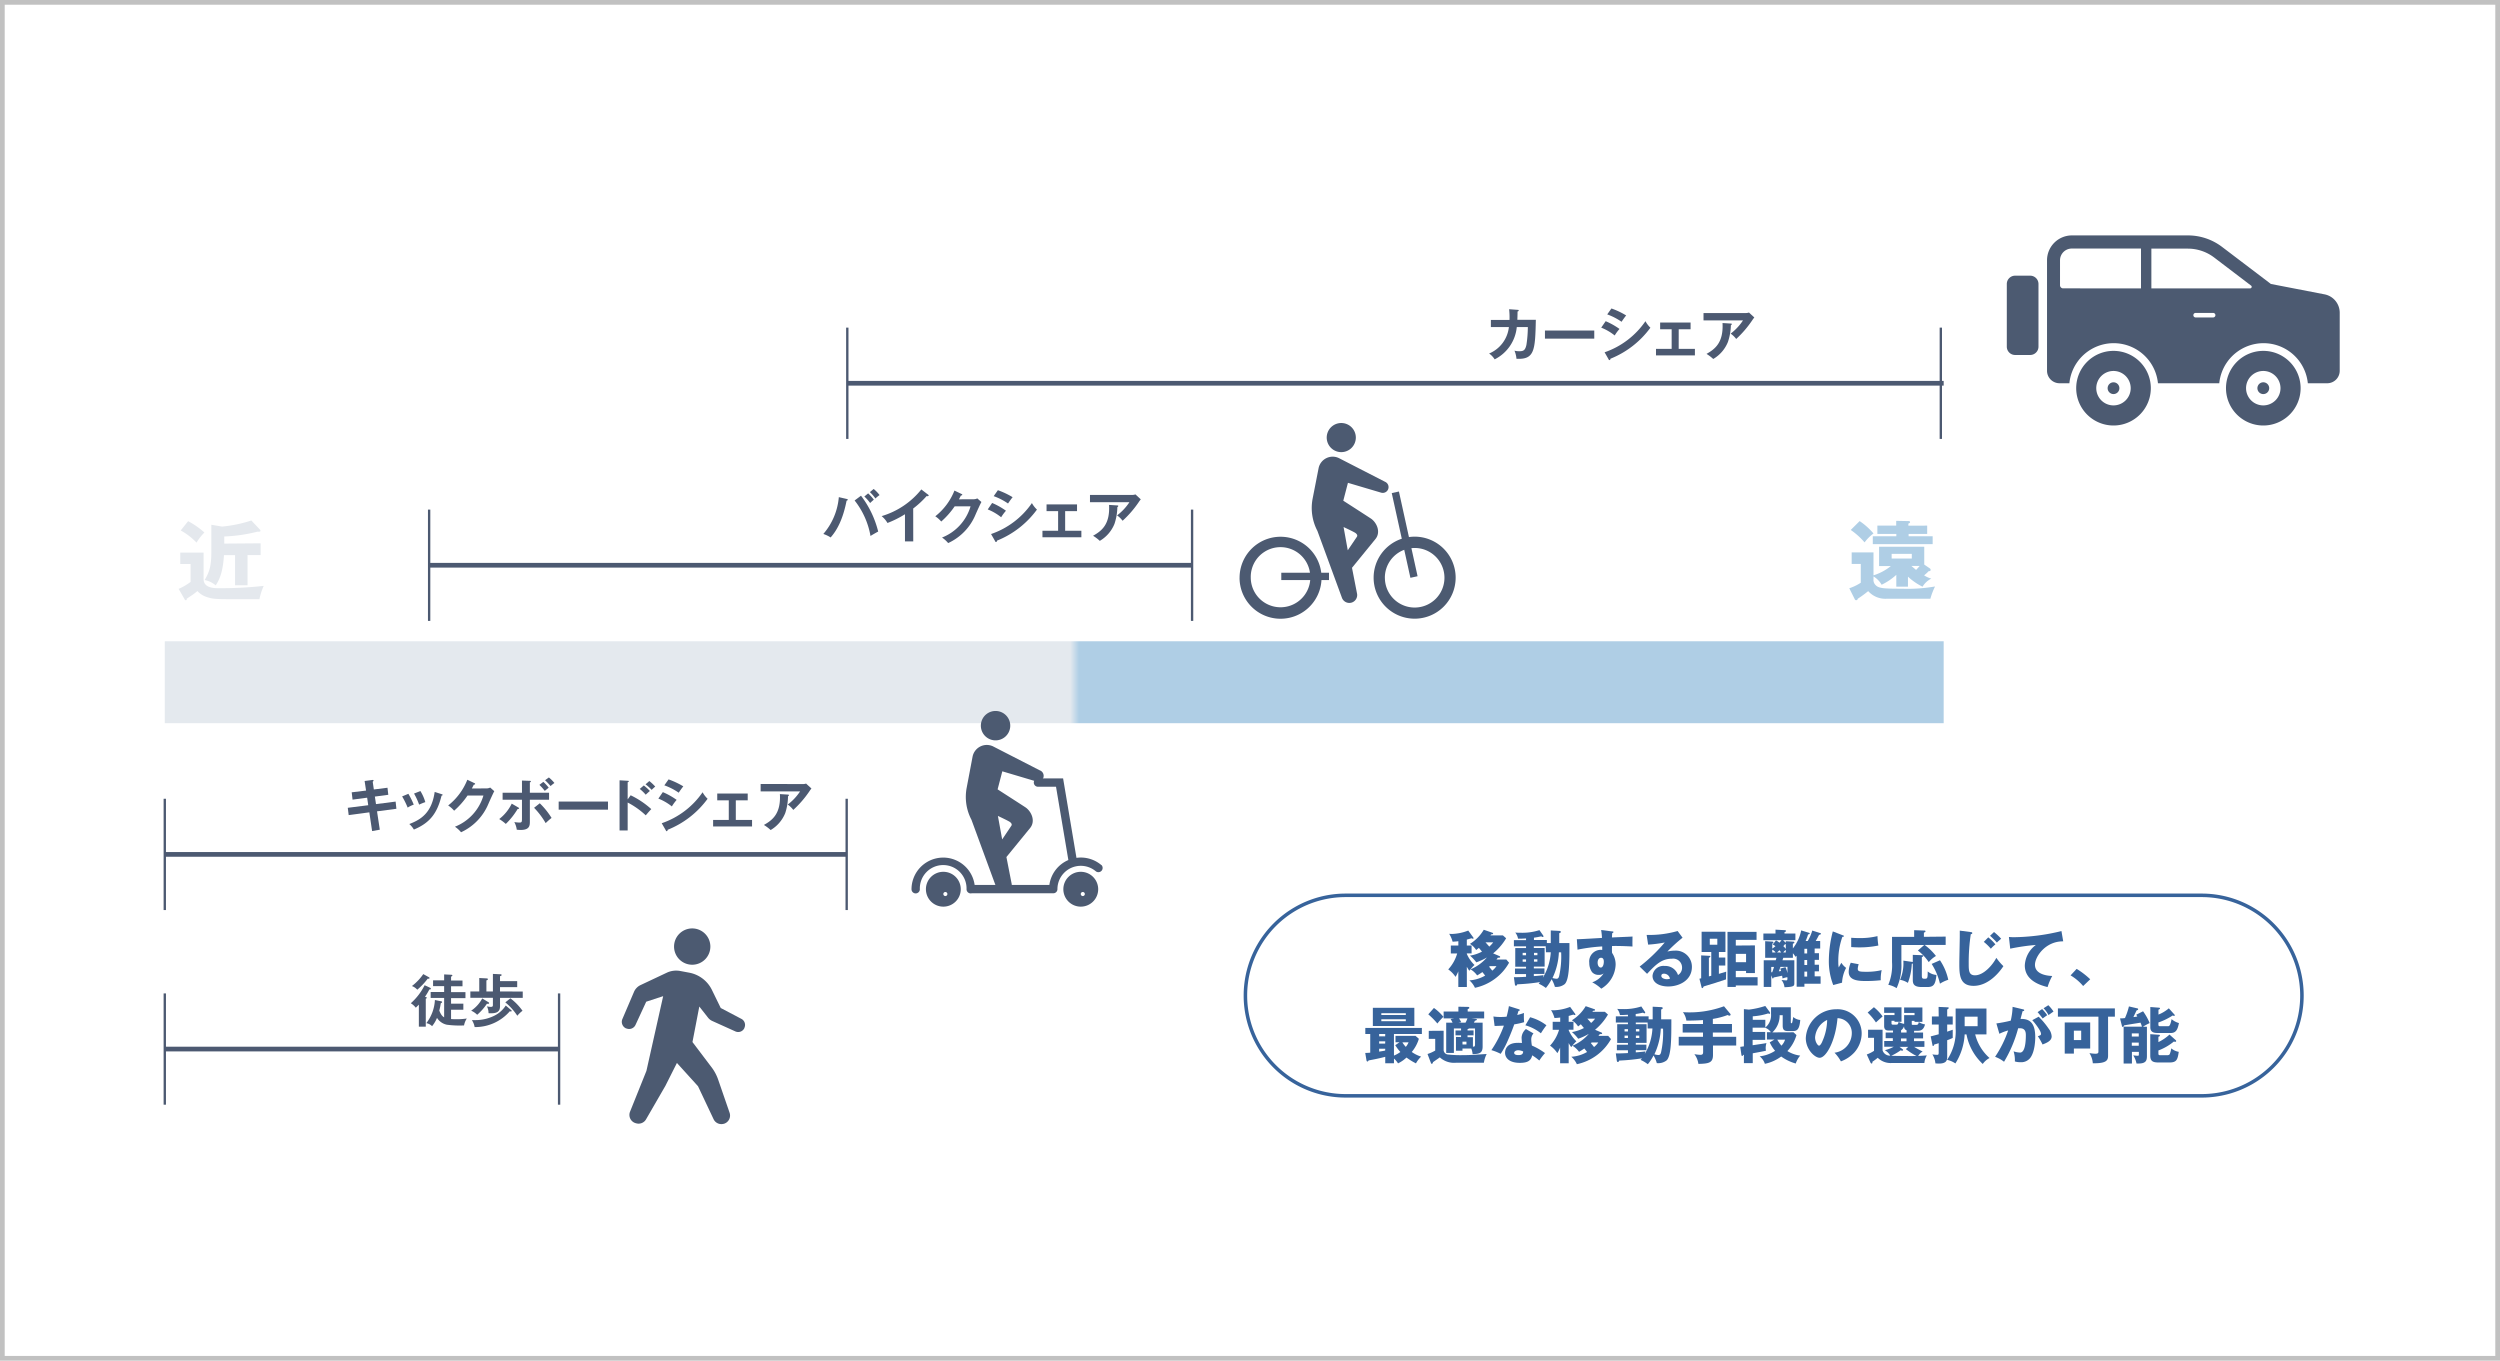 <svg xmlns="http://www.w3.org/2000/svg" xmlns:xlink="http://www.w3.org/1999/xlink" width="531" height="289" viewBox="0 0 531 289">
  <defs>
    <clipPath id="clip-path">
      <rect id="長方形_2906" data-name="長方形 2906" width="377.837" height="17.401" fill="none"/>
    </clipPath>
    <linearGradient id="linear-gradient" x1="0.509" y1="19.406" x2="0.514" y2="19.406" gradientUnits="objectBoundingBox">
      <stop offset="0" stop-color="#e4e9ee"/>
      <stop offset="1" stop-color="#afcee5"/>
    </linearGradient>
  </defs>
  <g id="modal7_pc" transform="translate(-9381 -5294)">
    <g id="グループ_5697" data-name="グループ 5697" transform="translate(9003 5244)">
      <g id="長方形_3126" data-name="長方形 3126" transform="translate(378 50)" fill="#fff" stroke="#c1c1c1" stroke-width="1">
        <rect width="531" height="289" stroke="none"/>
        <rect x="0.5" y="0.5" width="530" height="288" fill="none"/>
      </g>
      <g id="レイヤー_1" data-name="レイヤー 1" transform="translate(413 100)">
        <path id="パス_10682" data-name="パス 10682" d="M484.763,26.8c.159,0,.247.029.247.135s-.076.182-.247.218c0,.306,0,.764-.041,1.764h3.927c-.141,6.467-.253,8.483-4.115,8.277a5.619,5.619,0,0,0-.423-1.722,3.844,3.844,0,0,0,.993.123c.9,0,1.287-.17,1.546-1.364a25.85,25.85,0,0,0,.3-3.774H484.6a8.56,8.56,0,0,1-4.7,6.861,4.22,4.22,0,0,0-1.176-1.24,6.881,6.881,0,0,0,4.2-5.62H479.1V28.939h3.956a15.29,15.29,0,0,0-.082-2.269Z" transform="translate(-197.437 -10.991)" fill="#4c5971"/>
        <rect id="長方形_2903" data-name="長方形 2903" width="10.476" height="1.722" transform="translate(293.147 20.205)" fill="#4c5971"/>
        <path id="パス_10683" data-name="パス 10683" d="M520.177,29.1a15.17,15.17,0,0,1,2.939,1.652,9.045,9.045,0,0,0-1.023,1.382,11.069,11.069,0,0,0-2.863-1.664Zm-.229,6.608a17.4,17.4,0,0,0,8.677-6.608,5.526,5.526,0,0,0,1.052,1.387,19.5,19.5,0,0,1-8.489,6.59c0,.123-.059.288-.206.288s-.118-.059-.182-.165ZM521.4,26.4a16.377,16.377,0,0,1,3.133,1.481c-.241.265-.788,1.052-.982,1.346a13.123,13.123,0,0,0-3.045-1.57Z" transform="translate(-214.132 -10.88)" fill="#4c5971"/>
        <path id="パス_10684" data-name="パス 10684" d="M543.841,37.077h3.445v1.382H539.02V37.077h3.327V32.909H539.9V31.48h6.467v1.429h-2.522Z" transform="translate(-222.287 -12.974)" fill="#4c5971"/>
        <path id="パス_10685" data-name="パス 10685" d="M565.161,27.972a1.829,1.829,0,0,0,.682-.112l1.14,1.058a5.352,5.352,0,0,0-.441.588,22.171,22.171,0,0,1-3.41,3.974,5.427,5.427,0,0,0-1.176-1.135,11.533,11.533,0,0,0,2.622-2.81H556.19V27.972ZM562,30.206c.082,0,.194,0,.194.123s-.147.218-.194.241a11.759,11.759,0,0,1-.635,3.568,7.372,7.372,0,0,1-3.11,3.592,9.121,9.121,0,0,0-1.429-1.082c1.8-1.017,3.627-2.387,3.4-6.555Z" transform="translate(-229.363 -11.482)" fill="#4c5971"/>
        <path id="パス_10686" data-name="パス 10686" d="M243.142,93.732c.147.035.235.076.235.17s-.17.188-.259.206c-.764,3.886-1.987,6.22-3.386,7.8a6.853,6.853,0,0,0-1.552-.741,13.735,13.735,0,0,0,3.292-7.819Zm3.039-.688a20.706,20.706,0,0,1,3.651,7.613c-.482.247-1.493.841-1.634.935a16.772,16.772,0,0,0-3.374-7.537Zm1.517-.5a9.854,9.854,0,0,1,1.211,1.346,9.5,9.5,0,0,0-.788.705,9.052,9.052,0,0,0-1.229-1.382Zm1.176-.935a7.76,7.76,0,0,1,1.252,1.3,6.111,6.111,0,0,0-.882.729,8.084,8.084,0,0,0-1.176-1.358Z" transform="translate(-98.305 -37.754)" fill="#4c5971"/>
        <path id="パス_10687" data-name="パス 10687" d="M265.959,102.815H264.2V97.047a21.565,21.565,0,0,1-3.715,1.858,5.4,5.4,0,0,0-1.24-1.458,16.966,16.966,0,0,0,8.43-5.667l1.452,1.117c.076.059.112.106.112.17s-.123.153-.217.153a.741.741,0,0,1-.223-.035,19.328,19.328,0,0,1-2.851,2.645Z" transform="translate(-106.985 -37.824)" fill="#4c5971"/>
        <path id="パス_10688" data-name="パス 10688" d="M286.719,94.036a1.852,1.852,0,0,0,.835-.182l.876.764c-.206.353-.852,1.764-1.252,2.681a11.464,11.464,0,0,1-5.814,6.043,6.238,6.238,0,0,0-1.3-1.176,10.206,10.206,0,0,0,6.055-6.625h-3.374a17.13,17.13,0,0,1-2.851,3.227,6.156,6.156,0,0,0-1.264-1.117A13.051,13.051,0,0,0,282.7,92.19l1.493.717a.19.19,0,0,1,.17.182c0,.112-.217.153-.294.153-.141.294-.241.476-.411.805Z" transform="translate(-114.976 -37.993)" fill="#4c5971"/>
        <path id="パス_10689" data-name="パス 10689" d="M298.515,94.77a15.165,15.165,0,0,1,2.939,1.652,9.031,9.031,0,0,0-1.023,1.382,11.07,11.07,0,0,0-2.851-1.664Zm-.229,6.6a17.354,17.354,0,0,0,8.677-6.578,5.431,5.431,0,0,0,1.07,1.382,19.5,19.5,0,0,1-8.489,6.6c0,.118-.059.288-.206.288s-.118-.059-.182-.17Zm1.452-9.312a16.92,16.92,0,0,1,3.133,1.487c-.241.265-.788,1.052-.982,1.34a13.1,13.1,0,0,0-3.045-1.564Z" transform="translate(-122.785 -37.94)" fill="#4c5971"/>
        <path id="パス_10690" data-name="パス 10690" d="M322.171,102.787h3.445v1.382H317.35v-1.382h3.327V98.619H318.22V97.19h6.473v1.429h-2.522Z" transform="translate(-130.933 -40.054)" fill="#4c5971"/>
        <path id="パス_10691" data-name="パス 10691" d="M343.491,93.682a1.805,1.805,0,0,0,.682-.112l1.14,1.058a5.351,5.351,0,0,0-.441.588,22.168,22.168,0,0,1-3.421,3.956,5.291,5.291,0,0,0-1.176-1.14,11.412,11.412,0,0,0,2.622-2.8H334.52V93.682Zm-3.157,2.234c.088,0,.194,0,.194.118s-.147.223-.194.247a11.814,11.814,0,0,1-.617,3.568,7.372,7.372,0,0,1-3.11,3.592,8.576,8.576,0,0,0-1.434-1.082c1.811-1.017,3.633-2.393,3.4-6.555Z" transform="translate(-138.009 -38.562)" fill="#4c5971"/>
        <path id="パス_10692" data-name="パス 10692" d="M69.94,196.965l1.652-.218c.065,0,.247-.035.247.106s-.076.17-.182.259l.241,1.652,2.9-.365.17,1.5-2.851.376.241,1.6,4.168-.535.165,1.528-4.115.541.588,3.9-1.634.294-.588-3.98-4.386.588-.194-1.552,4.344-.547-.229-1.6-3.1.411-.182-1.552L70.246,199Z" transform="translate(-27.495 -81.082)" fill="#4c5971"/>
        <path id="パス_10693" data-name="パス 10693" d="M87.329,201.338a16.735,16.735,0,0,1,1.14,2.3,6.274,6.274,0,0,0-1.293.629A17.191,17.191,0,0,0,86,201.89Zm7.055.071c.118.035.218.059.218.159s-.159.153-.229.165c-.935,3.8-2.528,5.808-5.879,7.2a4.5,4.5,0,0,0-.97-1.176c2.528-.958,4.768-2.416,5.391-6.819Zm-4.5-.658a9.406,9.406,0,0,1,1.041,2.351,12.192,12.192,0,0,0-1.311.535,14.51,14.51,0,0,0-1.082-2.352Z" transform="translate(-35.589 -82.733)" fill="#4c5971"/>
        <path id="パス_10694" data-name="パス 10694" d="M110.729,198.51a1.764,1.764,0,0,0,.835-.182l.87.77c-.2.347-.847,1.764-1.246,2.681a11.487,11.487,0,0,1-5.814,6.043,6.073,6.073,0,0,0-1.3-1.176,10.211,10.211,0,0,0,6.055-6.631h-3.374a16.977,16.977,0,0,1-2.851,3.233,6.155,6.155,0,0,0-1.264-1.117,13.092,13.092,0,0,0,4.068-5.461l1.493.711a.2.2,0,0,1,.17.182c0,.106-.218.159-.294.159-.141.294-.241.476-.412.8Z" transform="translate(-42.447 -81.051)" fill="#4c5971"/>
        <path id="パス_10695" data-name="パス 10695" d="M125.148,202.224c.112.059.159.135.159.194s-.159.135-.317.123a15.4,15.4,0,0,1-2.51,3.169,9.091,9.091,0,0,0-1.4-1.035,9.229,9.229,0,0,0,2.657-3.274Zm.764-5.726,1.617.059c.159,0,.265,0,.265.147s-.094.129-.206.182v2.2h4.08v1.481h-4.08v4.591c0,.835,0,1.834-1.952,1.834a8.251,8.251,0,0,1-.829-.053,4.662,4.662,0,0,0-.523-1.623,8.681,8.681,0,0,0,1.105.106c.523,0,.523-.182.523-.947v-3.909H121.8v-1.481h4.115Zm3.786,4.827a16.353,16.353,0,0,1,2.5,3.11,15.285,15.285,0,0,0-1.252,1.105,16.425,16.425,0,0,0-2.463-3.257Zm.753-4.55a9.558,9.558,0,0,1,1.14,1.235l-.835.682a12.606,12.606,0,0,0-1.141-1.276Zm1.176-.935a7.758,7.758,0,0,1,1.176,1.176,7.885,7.885,0,0,0-.811.653,13.577,13.577,0,0,0-1.176-1.24Z" transform="translate(-50.046 -80.709)" fill="#4c5971"/>
        <rect id="長方形_2904" data-name="長方形 2904" width="10.476" height="1.722" transform="translate(83.661 120.251)" fill="#4c5971"/>
        <path id="パス_10696" data-name="パス 10696" d="M166.917,200.05a18.306,18.306,0,0,1,4.38,2.939c-.47.494-.641.705-1.176,1.323a16.849,16.849,0,0,0-3.839-2.722v5.938H164.56V196.87l1.722.1c.123,0,.235,0,.235.129s-.159.17-.235.182v3.645Zm2.792-2.087A11.459,11.459,0,0,1,171,199.139c-.235.194-.67.588-.888.788a8.725,8.725,0,0,0-1.264-1.223Zm1.176-.935a10.335,10.335,0,0,1,1.252,1.176c-.206.17-.27.223-.764.694a9.993,9.993,0,0,0-1.3-1.176Z" transform="translate(-67.965 -81.134)" fill="#4c5971"/>
        <path id="パス_10697" data-name="パス 10697" d="M179.526,199.244a15.1,15.1,0,0,1,2.939,1.652,9.194,9.194,0,0,0-1.017,1.387,11.075,11.075,0,0,0-2.869-1.664Zm-.235,6.608a17.342,17.342,0,0,0,8.683-6.578,5.461,5.461,0,0,0,1.064,1.382,19.471,19.471,0,0,1-8.483,6.59c0,.123-.065.294-.206.294s-.123-.059-.182-.17Zm1.458-9.312a17.31,17.31,0,0,1,3.133,1.481c-.247.27-.788,1.058-.982,1.346a12.933,12.933,0,0,0-3.051-1.564Z" transform="translate(-73.743 -80.998)" fill="#4c5971"/>
        <path id="パス_10698" data-name="パス 10698" d="M203.181,207.257h3.451v1.387H198.36v-1.387h3.327v-4.162h-2.451V201.66h6.473v1.434h-2.528Z" transform="translate(-81.895 -83.108)" fill="#4c5971"/>
        <path id="パス_10699" data-name="パス 10699" d="M224.5,198.156a1.906,1.906,0,0,0,.682-.106l1.141,1.052a5.01,5.01,0,0,0-.435.588,22.169,22.169,0,0,1-3.421,3.956,5.479,5.479,0,0,0-1.176-1.14,11.392,11.392,0,0,0,2.622-2.8H215.53v-1.57Zm-3.157,2.234c.088,0,.2.029.2.123s-.147.217-.2.241a11.757,11.757,0,0,1-.588,3.568,7.372,7.372,0,0,1-3.1,3.6,8.821,8.821,0,0,0-1.434-1.082c1.811-1.017,3.633-2.393,3.4-6.555Z" transform="translate(-88.971 -81.62)" fill="#4c5971"/>
        <path id="パス_10700" data-name="パス 10700" d="M93.243,269.794A.241.241,0,0,1,93.4,270c0,.106-.135.17-.329.159a13.274,13.274,0,0,1-.923,1.552c.259.071.388.106.388.206s-.118.159-.218.206v5.926h-1.47v-4.674c-.276.288-.482.488-.653.653a3.775,3.775,0,0,0-1.058-.947,12.727,12.727,0,0,0,2.939-3.833Zm-.276-2.252c.082.047.153.106.153.176,0,.182-.241.159-.388.135a13.693,13.693,0,0,1-2.222,2.351,2.77,2.77,0,0,0-1.14-.776,11.069,11.069,0,0,0,2.416-2.54Zm2.557,5.109c.147,0,.259.082.259.194s-.112.159-.27.218a15.915,15.915,0,0,1-.323,1.57c.412,1.076.811,1.305,1.029,1.44v-4.115H93.355v-1.264h2.863v-1.246H93.867v-1.229h2.352v-1.264l1.47.071c.135,0,.276.035.276.153s-.141.182-.276.247v.823h2.428v1.229H97.688v1.246h3.057v1.264H97.688v1.176h2.61v1.3h-2.61v1.975c.147,0,.4.035.994.035a14.542,14.542,0,0,0,2.352-.153,4,4,0,0,0-.588,1.47,20.112,20.112,0,0,1-3.633-.147,3.263,3.263,0,0,1-2.11-1.458,6.807,6.807,0,0,1-1.046,1.764,2.257,2.257,0,0,0-1.223-.641,8.742,8.742,0,0,0,1.822-4.915Z" transform="translate(-36.883 -109.99)" fill="#4c5971"/>
        <path id="パス_10701" data-name="パス 10701" d="M121.779,270.565v1.346h-4.826v1.764c0,1.129-.588,1.611-2.44,1.493a3.157,3.157,0,0,0-.341-1.458,4.6,4.6,0,0,0,.776.118c.459,0,.494-.153.494-.423V271.9H110.65v-1.346h1.893V267.69l1.54.082c.1,0,.282,0,.282.171s-.123.194-.306.253v2.352h1.382V266.82l1.57.076c.082,0,.282,0,.282.153s-.147.182-.341.253v1.058H120.6v1.276h-3.651v.911Zm-7.331,2.24c.112.071.194.123.194.206a.214.214,0,0,1-.218.171,1.18,1.18,0,0,1-.253-.035A11.216,11.216,0,0,1,112.1,275.5a4.216,4.216,0,0,0-1.276-.87,7.183,7.183,0,0,0,2.352-2.6Zm4.844,1.675a.253.253,0,0,1,.135.206c0,.059-.065.112-.159.112a.588.588,0,0,1-.229-.053,9.719,9.719,0,0,1-7.478,3.369,3.75,3.75,0,0,0-.588-1.481h.788a8.983,8.983,0,0,0,4.309-1.105,6.073,6.073,0,0,0,2.1-1.993Zm-.135-2.475a12.062,12.062,0,0,1,2.575,2.646,6.129,6.129,0,0,0-1.105,1.058,12.686,12.686,0,0,0-2.551-2.845Z" transform="translate(-45.748 -109.962)" fill="#4c5971"/>
        <line id="線_273" data-name="線 273" y2="23.633" transform="translate(83.75 161.003)" fill="none" stroke="#4c5971" stroke-miterlimit="10" stroke-width="0.5"/>
        <line id="線_274" data-name="線 274" y2="23.633" transform="translate(0 161.003)" fill="none" stroke="#4c5971" stroke-miterlimit="10" stroke-width="0.5"/>
        <line id="線_275" data-name="線 275" x2="83.75" transform="translate(0 172.819)" fill="none" stroke="#4c5971" stroke-miterlimit="10" stroke-width="1"/>
        <line id="線_276" data-name="線 276" y2="23.639" transform="translate(0 119.657)" fill="none" stroke="#4c5971" stroke-miterlimit="10" stroke-width="0.5"/>
        <line id="線_277" data-name="線 277" y2="23.639" transform="translate(144.836 119.657)" fill="none" stroke="#4c5971" stroke-miterlimit="10" stroke-width="0.5"/>
        <line id="線_278" data-name="線 278" x2="144.836" transform="translate(0 131.474)" fill="none" stroke="#4c5971" stroke-miterlimit="10" stroke-width="1"/>
        <line id="線_279" data-name="線 279" y2="23.639" transform="translate(56.149 58.241)" fill="none" stroke="#4c5971" stroke-miterlimit="10" stroke-width="0.5"/>
        <line id="線_280" data-name="線 280" y2="23.639" transform="translate(218.198 58.241)" fill="none" stroke="#4c5971" stroke-miterlimit="10" stroke-width="0.5"/>
        <line id="線_281" data-name="線 281" x2="162.049" transform="translate(56.149 70.058)" fill="none" stroke="#4c5971" stroke-miterlimit="10" stroke-width="1"/>
        <line id="線_282" data-name="線 282" y2="23.639" transform="translate(144.966 19.588)" fill="none" stroke="#4c5971" stroke-miterlimit="10" stroke-width="0.5"/>
        <line id="線_283" data-name="線 283" y2="23.639" transform="translate(377.231 19.588)" fill="none" stroke="#4c5971" stroke-miterlimit="10" stroke-width="0.5"/>
        <line id="線_284" data-name="線 284" x2="232.871" transform="translate(144.966 31.405)" fill="none" stroke="#4c5971" stroke-miterlimit="10" stroke-width="1"/>
        <path id="パス_10702" data-name="パス 10702" d="M10.557,109.819v5.614c0,1.4,1.176,1.946,3,1.946a83.608,83.608,0,0,0,9.771-.488,12.686,12.686,0,0,0-.905,2.822H15.818c-2.839,0-3.492-.106-4.4-.4a4.574,4.574,0,0,1-2.175-1.329c-.188.165-.658.547-.976.764l-1.282.858c0,.147,0,.329-.206.329s-.188-.094-.265-.223L5.26,117.527a12.969,12.969,0,0,0,2.534-1.476v-3.809H5.6v-2.422Zm-3.286-6.672a16.673,16.673,0,0,1,3.457,2.41,10.659,10.659,0,0,0-1.67,2.146A14.027,14.027,0,0,0,5.7,105.116Zm15.4,4.7v2.5H19.892v6.414H17.241v-6.4H14.889c-.17,2.569-.588,4.738-1.764,6.414a5.179,5.179,0,0,0-2.352-1.129c1.088-1.764,1.429-3.169,1.429-5.979v-5.761l2.275.388A28.217,28.217,0,0,0,20.7,103l1.846,1.952a.365.365,0,0,1,.088.235c0,.147-.147.188-.259.188a2.435,2.435,0,0,1-.376,0,33.561,33.561,0,0,1-7.055,1.023v1.511Z" transform="translate(-2.315 -42.448)" fill="#e4e8ed"/>
        <path id="パス_10703" data-name="パス 10703" d="M625.991,113.247a.4.4,0,0,1,.147.306c0,.182-.188.294-.412.259a8.913,8.913,0,0,1-.976.888,5.1,5.1,0,0,0,1.534.7,4.432,4.432,0,0,0-1.864,1.717,12.874,12.874,0,0,1-3.1-2.134v2.134h-2.475V114.6a12.817,12.817,0,0,1-3.122,2.1A4.815,4.815,0,0,0,614,114.935v.588a1.535,1.535,0,0,0,.453,1.258c.658.688,1.67.764,5.614.764a33.874,33.874,0,0,0,7.007-.476,14.552,14.552,0,0,0-.994,2.61H616.72a4.874,4.874,0,0,1-3.845-1.623,26.256,26.256,0,0,1-2.216,1.623c-.041.141-.094.306-.359.306a.294.294,0,0,1-.265-.182l-1.176-2.352a10.623,10.623,0,0,0,2.44-1.176v-3.992h-1.934v-2.446H614v4.868a11.286,11.286,0,0,0,3.68-1.964h-2.493v-4.115h9.594v3.792Zm-14.932-10.065A14.519,14.519,0,0,1,614,105.811a9.024,9.024,0,0,0-1.893,1.893,15.374,15.374,0,0,0-2.939-2.64Zm14.344.964v1.764h-3.945v.494h5.109v1.675H613.851V106.4h5v-.494h-4.027v-1.764h4V103.13l2.7.053a.229.229,0,0,1,.241.223c0,.159-.129.218-.359.306v.435Zm-7.548,6.984h4.28v-.982h-4.28Zm4.192,1.57c.088.088.588.506.994.852.3-.306.453-.47.77-.852Z" transform="translate(-251.07 -42.502)" fill="#afcee5"/>
        <g id="グループ_5442" data-name="グループ 5442" transform="translate(0 86.201)" clip-path="url(#clip-path)">
          <rect id="長方形_2905" data-name="長方形 2905" width="377.837" height="17.401" fill="url(#linear-gradient)"/>
        </g>
        <path id="パス_10704" data-name="パス 10704" d="M649,26.12h0" transform="translate(-267.612 -10.765)" fill="#b8c2c6"/>
        <path id="パス_10705" data-name="パス 10705" d="M328.38,274.14Z" transform="translate(-135.479 -112.978)" fill="#1e1f1f"/>
        <path id="パス_10706" data-name="パス 10706" d="M593.793,281.016H411.973a21.293,21.293,0,0,1,0-42.586h181.82a21.293,21.293,0,1,1,0,42.586" transform="translate(-161.154 -98.262)" fill="#fff"/>
        <path id="パス_10707" data-name="パス 10707" d="M593.793,281.016H411.973a21.293,21.293,0,0,1,0-42.586h181.82a21.293,21.293,0,1,1,0,42.586Z" transform="translate(-161.154 -98.262)" fill="none" stroke="#37639b" stroke-miterlimit="10" stroke-width="0.75"/>
        <path id="パス_10708" data-name="パス 10708" d="M467.916,263.027H466.1V259.7a8.049,8.049,0,0,1-.588,1.176,6.032,6.032,0,0,0-1.552-1.587,8.419,8.419,0,0,0,1.9-3.386h-1.352v-1.681h1.6V253.3c-.412.053-.723.082-1.223.106a6,6,0,0,0-.729-1.681,5,5,0,0,0,.588.035,10.352,10.352,0,0,0,3.463-.723l1.07,1.464a.318.318,0,0,1,.053.159.112.112,0,0,1-.123.118.723.723,0,0,1-.288-.106l-1.011.288v1.252h1.011v1.681h-1.011V256a7.209,7.209,0,0,0,1.628,2.351,9.078,9.078,0,0,0-1.093,1.235,7.167,7.167,0,0,1-.535-.864Zm8.342-10.353a12.04,12.04,0,0,1-2.763,3.21l1.364.588a.247.247,0,0,1,.135.176c0,.141-.141.171-.488.153-.065.094-.223.276-.3.388h2.087l.588.682a10.728,10.728,0,0,1-3.086,3.474,10.884,10.884,0,0,1-4.162,1.852,4.621,4.621,0,0,0-1.176-1.576,7.76,7.76,0,0,0,3.345-1.017l-.588-.747a13.142,13.142,0,0,1-1.117.711,4.7,4.7,0,0,0-1.4-1.293,9.366,9.366,0,0,0,3.474-2.522,12.38,12.38,0,0,1-2.246,1.035,8.766,8.766,0,0,0-1.346-1.423,8.323,8.323,0,0,0,2.551-.852c-.141-.17-.458-.553-.658-.805a6.77,6.77,0,0,1-.588.464,3.873,3.873,0,0,0-1.317-1.305,8.706,8.706,0,0,0,2.94-3l1.858.647a.153.153,0,0,1,.129.159c0,.141-.129.153-.423.182-.047.076-.1.141-.141.212h2.646Zm-4.38.87c.288.317.535.588.8.905a5.913,5.913,0,0,0,.829-.905Zm.923,5.044a1.947,1.947,0,0,1-.159.147c.235.265.411.488.67.817a4.026,4.026,0,0,0,.894-.964Z" transform="translate(-191.354 -103.388)" fill="#37639b"/>
        <path id="パス_10709" data-name="パス 10709" d="M495.511,253.757v-2.687l1.8.094c.206,0,.329.065.329.223s-.147.206-.329.276v2.093h2.169c0,4.027,0,7.707-1,8.706a2.88,2.88,0,0,1-2.093.588,6.206,6.206,0,0,0-.7-1.617,9.777,9.777,0,0,1-1.211,1.852,7.722,7.722,0,0,0-1.528-.905l.27-.341a41.4,41.4,0,0,1-4.809.47c-.065.118-.141.306-.288.306s-.212-.147-.235-.306L487.68,261c.488,0,1.135,0,2.581-.082v-.588h-2.352v-1.176h2.352v-.382h-2.293v-3.962h2.293v-.364H487.68v-1.317h2.581v-.365c-.688.041-1.093.065-1.7.053a2.94,2.94,0,0,0-.588-1.305,7.8,7.8,0,0,0,1.017.041,11.759,11.759,0,0,0,4.115-.553l.788,1.129a.323.323,0,0,1,.065.176c0,.065,0,.159-.129.159a.623.623,0,0,1-.329-.147c-.658.147-1.07.223-1.558.288v.488h2.74v.647Zm-5.25,2.075h-.723v.506h.723Zm-.723,1.881h.723v-.5h-.723Zm4.9-3.286h-2.522v.364h2.293v3.962h-2.293v.382h2.252v1.176h-2.252v.459c.729-.053,1.481-.118,2.058-.212-.053.176-.076.294-.141.541a11.756,11.756,0,0,0,1.681-5.4h-1.023Zm-1.764,1.4h-.723v.506h.723Zm-.729,1.881h.723v-.5h-.723Zm5.291-2a14.044,14.044,0,0,1-1.358,5.461,3.778,3.778,0,0,0,.829.159c.317,0,.464-.118.588-.588a19.02,19.02,0,0,0,.423-5.015Z" transform="translate(-201.129 -103.442)" fill="#37639b"/>
        <path id="パス_10710" data-name="パス 10710" d="M517.884,251.258c.206,0,.323.035.323.141s-.153.2-.259.223c-.029.241-.041.394-.065.923,3.71-.159,4.115-.171,4.368-.2,0,.276-.041,1.581,0,2.122-2.351-.123-3.38-.123-4.344-.106a10.25,10.25,0,0,0,0,1.458,4.339,4.339,0,0,1,.758,2.528,6.22,6.22,0,0,1-3.051,5.079,8.465,8.465,0,0,0-1.922-1.352,4.705,4.705,0,0,0,2.428-1.9,1.488,1.488,0,0,1-1.041.317,1.763,1.763,0,0,1-1.423-.588,3.287,3.287,0,0,1-.588-1.946,2.468,2.468,0,0,1,2.751-2.763v-.741a36.384,36.384,0,0,0-5.25.688l-.141-2.222c.3,0,.8,0,5.338-.276a12.865,12.865,0,0,0-.182-1.675Zm-3.045,6.578c0,.87.435,1.105.676,1.105.406,0,.641-.588.641-1.264,0-.306-.065-.817-.588-.817-.429,0-.723.435-.723.976" transform="translate(-210.505 -103.43)" fill="#37639b"/>
        <path id="パス_10711" data-name="パス 10711" d="M542.232,252.739a32.855,32.855,0,0,0-3.222,2.939,7.2,7.2,0,0,1,1.581-.194,3.423,3.423,0,0,1,3.627,3.457c0,2.892-2.751,4.156-5.026,4.156-1.693,0-3.339-.67-3.339-2.257a2.312,2.312,0,0,1,2.575-2.1,2.821,2.821,0,0,1,2.834,1.928,1.764,1.764,0,0,0,.864-1.552,1.888,1.888,0,0,0-2.14-1.917c-2.228,0-3.492,1.3-5.291,3.21l-1.575-1.54a35,35,0,0,0,5.326-5.12,26.071,26.071,0,0,1-3.527.459l-.318-2.064a21.533,21.533,0,0,0,6.584-.829Zm-3.956,7.642c-.453,0-.553.253-.553.476,0,.5.735.694,1.176.694a2.134,2.134,0,0,0,.658-.106,1.293,1.293,0,0,0-1.287-1.064" transform="translate(-219.856 -103.57)" fill="#37639b"/>
        <path id="パス_10712" data-name="パス 10712" d="M554.71,261.558l.37-.094V256.6l1.711.094c.077,0,.247,0,.247.129s-.147.212-.317.3v3.939l.505-.135v-5.05h-2.052v-4.3h5.062v4.3h-1.393v1.176h1.364v1.711h-1.364v1.764l1.552-.47c0,.376-.053,1.246-.041,1.64-1.576.529-3.139,1.029-4.75,1.5-.076.188-.159.359-.288.359s-.141-.147-.17-.247Zm2.2-7.213h1.6v-1.287h-1.6Zm9.588.135v5.879h-1.881V259.9h-2.181v1.329h4.632v1.764h-4.632v.306h-1.764V251.6h6.173v1.7h-4.409v1.211Zm-4.062,3.563h2.181v-1.764h-2.181Z" transform="translate(-228.753 -103.677)" fill="#37639b"/>
        <path id="パス_10713" data-name="パス 10713" d="M582.905,260.924a5.57,5.57,0,0,0-1.011.276c-.041-.247-.053-.353-.094-.588-.265.053-1.523.329-1.817.382,0,.076-.053.206-.159.206s-.118-.118-.141-.194l-.188-.476v2.463h-1.6v-5.661h2.54a4.059,4.059,0,0,0,.159-.523H578.2v-3.527l1.5.088c.076,0,.253.041.253.159s-.082.159-.241.276v1.052c.147-.106.347-.247.67-.511a2.485,2.485,0,0,0-.588-.37l.7-.852a2.746,2.746,0,0,1,.735.476c.106-.123.223-.241.447-.529H577.82v-1.423h2.575v-.817l1.911.106c.129,0,.329.041.329.17s-.17.188-.329.253v.288h2.316v1.423H582l.529.5.053.053v-.341l1.5.088c.076,0,.317,0,.317.188s-.159.182-.317.247v1.017a8.96,8.96,0,0,0,1.764-3.833l1.646.5a.2.2,0,0,1,.171.171c0,.076-.065.135-.353.188a10.109,10.109,0,0,1-.517,1.393h.447a9.45,9.45,0,0,0,.964-2.222l1.681.535c.106.041.171.082.171.159s-.141.17-.417.229c-.229.459-.412.811-.711,1.3h.958v1.6h-1.176v.988h.917v1.423h-.917v1.023h.917v1.411h-.917v1.052h1.264v1.576h-3.439v.635h-1.646v-6.567a1.867,1.867,0,0,1-.247.206,5.9,5.9,0,0,0-.553-.747v.964h-2.046c-.053.159-.117.365-.165.523h2.516v4.856c0,.553,0,.817-2.093.87a2.9,2.9,0,0,0-.635-1.529c.359.029.87.082.988.082.235,0,.276-.118.276-.464Zm-3.41-1.041h.2c.223-.617.253-.682.382-1.129h-.588Zm.923-4.209a1.847,1.847,0,0,0-.711-.588v.588Zm1.176,0a3.934,3.934,0,0,0-.37-.47,4.725,4.725,0,0,1-.5.47Zm.923,3.122a6.26,6.26,0,0,1,.417,1.276v-1.34h-1.487c-.053.141-.288.811-.341.946.065,0,.406-.053.476-.065-.071-.212-.094-.306-.171-.517Zm.065-4.885a.774.774,0,0,1-.17,0,4.313,4.313,0,0,1-.359.423,3.657,3.657,0,0,1,.529.588Zm0,1.223a1.91,1.91,0,0,0-.529.541h.529Zm4.538-.235h-.588v.988h.588Zm-.588,3.433h.588v-1.052h-.588Zm.588,1.411h-.588v1.052h.588Z" transform="translate(-238.278 -103.372)" fill="#37639b"/>
        <path id="パス_10714" data-name="パス 10714" d="M604.337,252.248c.247.094.353.129.353.223s-.265.141-.353.159a15.287,15.287,0,0,0-.858,5.432,4.594,4.594,0,0,0,.094,1.052c.077-.141.394-.723.553-.988a3.968,3.968,0,0,0,1.011,1.082,7.52,7.52,0,0,0-.864,3.145l-1.869.5a13.88,13.88,0,0,1-.935-5.291,25.151,25.151,0,0,1,.841-6.1Zm3.474,6.185a3.669,3.669,0,0,0-.2.935c0,.588.317.67,1.828.67a13.52,13.52,0,0,0,3.251-.353,8.752,8.752,0,0,0-.194,2.146,28.505,28.505,0,0,1-3.333.165c-1.958,0-3.474-.341-3.474-1.946a4.88,4.88,0,0,1,.435-1.934Zm-1.593-5.62c.394.029.923.065,1.711.065a15.394,15.394,0,0,0,3.868-.417,18.461,18.461,0,0,0,.188,2,19.67,19.67,0,0,1-4.056.394c-.776,0-1.287-.041-1.711-.065Z" transform="translate(-248.022 -103.631)" fill="#37639b"/>
        <path id="パス_10715" data-name="パス 10715" d="M635.137,252.384v1.764h-4.486a11.487,11.487,0,0,1,2.422,2.352,5.746,5.746,0,0,0-1.528,1.305,10.629,10.629,0,0,0-2.31-2.463l1.352-1.176h-4.856v3.751a11.59,11.59,0,0,1-1.017,5.42,4.872,4.872,0,0,0-1.764-.711,10.691,10.691,0,0,0,.794-4.8v-5.391h4.7V251.02l2.069.076c.2,0,.329,0,.329.176s-.124.182-.329.259v.9Zm-6.984,3.88,1.852.065c.188,0,.359,0,.359.171s-.118.159-.288.223v3.886c0,.588.065.723.535.723.635,0,.711,0,.711-1.552a3.28,3.28,0,0,0,1.858.747c-.212,2.134-.659,2.569-1.975,2.569h-1.129c-1.858,0-1.922-.817-1.922-1.634v-3.369a.587.587,0,0,1-.212.076,13.241,13.241,0,0,1-.829,4.045,4.22,4.22,0,0,0-1.658-.647,8.956,8.956,0,0,0,.694-4.08l1.9.276a.378.378,0,0,1,.106,0Zm5.773,1.146a11.941,11.941,0,0,1,1.764,4.145,7.2,7.2,0,0,0-1.764.829,13.574,13.574,0,0,0-1.764-4.2Z" transform="translate(-256.877 -103.45)" fill="#37639b"/>
        <path id="パス_10716" data-name="パス 10716" d="M651.1,251.5c.129,0,.265.053.265.212,0,.041,0,.188-.318.229a40.333,40.333,0,0,0-.441,6.249c0,1.405,0,2.481,1.329,2.481,1.87,0,3.774-2.222,4.539-3.71a11.92,11.92,0,0,0,1.5,1.764c-.711,1.105-3.063,4.186-6.326,4.186-3.034,0-3.034-2.463-3.034-4.856,0-.882.094-4.791.094-5.579V251.18Zm3.657,1.111a8.9,8.9,0,0,1,1.523,1.5,6.284,6.284,0,0,0-.97.917,10.445,10.445,0,0,0-1.5-1.458Zm1.223-1.135a12.83,12.83,0,0,1,1.517,1.423c-.112.106-.588.511-.676.588s-.153.17-.223.235a18.891,18.891,0,0,0-1.458-1.446Z" transform="translate(-267.452 -103.516)" fill="#37639b"/>
        <path id="パス_10717" data-name="パス 10717" d="M678.064,253.527c-3.763-.041-6,3.263-6,4.973,0,2.187,2.975,2.352,3.668,2.381a11.913,11.913,0,0,0-.988,2.352c-2.3-.541-4.838-1.764-4.838-4.591a5.747,5.747,0,0,1,2.351-4.356,45.047,45.047,0,0,0-5.45.794l-.276-2.475c.282,0,.588.041.982.041a44.063,44.063,0,0,0,10.176-1.305Z" transform="translate(-274.837 -103.582)" fill="#37639b"/>
        <path id="パス_10718" data-name="パス 10718" d="M691.479,268.645a10.475,10.475,0,0,0-2.669-2.263L690.1,265a17.278,17.278,0,0,1,2.881,2.21Z" transform="translate(-284.019 -109.212)" fill="#37639b"/>
        <path id="パス_10719" data-name="パス 10719" d="M440.072,289.217a6.312,6.312,0,0,0,1.358-.764,9.458,9.458,0,0,1-1.082-1.446l.9-.617H440.4v-1.358h4.256l.705.617a7.837,7.837,0,0,1-1.511,2.8,7.313,7.313,0,0,0,1.987.988,5.8,5.8,0,0,0-1.093,1.434,13.66,13.66,0,0,1-2.011-1.24,7.218,7.218,0,0,1-1.8,1.24,4.638,4.638,0,0,0-.858-1.029v1.005H438.22v-1.37c-1.123.3-2.352.553-3.527.764-.088.141-.153.235-.265.235s-.182-.147-.206-.317l-.253-1.511a8.4,8.4,0,0,0,1.064-.053v-3.962h-1.046V283.35H446v1.287h-5.932Zm4.333-6.29h-8.818V279.07H444.4Zm-6.185,1.711h-1.293v.488H438.2Zm0,1.552h-1.293v.482H438.2Zm0,1.564h-1.293v.617c.823-.129.917-.141,1.276-.223Zm4.368-7.548h-5.2v.394h5.2Zm-5.2,1.711h5.2V281.5h-5.2Zm4.462,4.491a6.279,6.279,0,0,0,.735.958,3.592,3.592,0,0,0,.588-.958Z" transform="translate(-178.994 -115.01)" fill="#37639b"/>
        <path id="パス_10720" data-name="パス 10720" d="M459.9,283.773v4.115a.988.988,0,0,0,.829.923,23.7,23.7,0,0,0,3.28.147c1.082,0,1.693-.041,2.116-.065.329,0,2.687-.176,2.91-.176a6.465,6.465,0,0,0-.588,1.846h-5.832a4.494,4.494,0,0,1-3.527-1.135c-.212.171-1.24.858-1.44,1.017-.065.223-.129.353-.259.353s-.159-.094-.212-.235l-.7-1.846a8.152,8.152,0,0,0,1.634-.735v-2.475h-1.37V283.8Zm-2.063-4.838a9.947,9.947,0,0,1,2.011,1.881,14.717,14.717,0,0,0-1.276,1.423,16.905,16.905,0,0,0-1.934-1.952Zm5.761,6.184v-.376h-1.176V283.72H463.6v-.435h-1.523v5.2h-1.634v-6.42H461.8a7.438,7.438,0,0,0-.423-.788l.741-.118H459.9v-1.464h3.133V278.67l1.975.041c.182,0,.341,0,.341.182s-.053.159-.341.288v.511h3.5v1.464H465.8l.788.088c.241.029.37.029.37.159s-.247.212-.353.223-.17.276-.276.435h1.852v5.032c0,1.317-.523,1.64-2.128,1.64a4.587,4.587,0,0,0-.276-1.176H463.9v.464h-1.382v-2.939Zm-.417-3.962c.076.159.265.406.435.788l-.588.117h1.517a5.147,5.147,0,0,0,.406-.905Zm.723,5.526h.841v-.588H463.9Zm2.352-2.986v1.046h-1.282v.4h1.146v2.011c.353,0,.447-.041.447-.5v-3.369h-1.329c0,.065-.076.118-.264.159v.276Z" transform="translate(-188.271 -114.845)" fill="#37639b"/>
        <path id="パス_10721" data-name="パス 10721" d="M479.975,280.659a9.3,9.3,0,0,0,1.458.106,10.785,10.785,0,0,0,1.346-.065,21.489,21.489,0,0,0,.488-2.24l2.063.647c.182.053.247.106.247.212s-.206.159-.276.159c-.035.094-.206.7-.265.87a12.505,12.505,0,0,0,1.429-.435,13.548,13.548,0,0,0,.035,1.958,17.1,17.1,0,0,1-2.1.464c-.182.535-.629,1.764-1.34,3.369a17.844,17.844,0,0,1-1.54,2.892,10.8,10.8,0,0,0-1.975-.788,23.379,23.379,0,0,0,2.657-5.2c-.3,0-1.564.065-1.975.065Zm8.513,3.6a1.928,1.928,0,0,0-.476,1.287,8.946,8.946,0,0,0,.135,1.288,14.031,14.031,0,0,1,2.787,1.6,14,14,0,0,0-1.211,1.581,11.8,11.8,0,0,0-1.511-1.105c-.253,1.235-1.117,1.6-2.634,1.6-2.087,0-3.128-.935-3.128-2.169,0-.253.053-2.081,2.71-2.081a6.181,6.181,0,0,1,.87.035c0-.088-.071-1.035-.071-1.141a2.563,2.563,0,0,1,.923-1.828Zm-3.263,3.574c-.365,0-.841.188-.841.541s.382.488.929.488c.9,0,.952-.435.988-.764a2.528,2.528,0,0,0-1.076-.265m2.551-7.013a9.877,9.877,0,0,1,3.463,1.711,16.964,16.964,0,0,0-1.176,1.7,9.407,9.407,0,0,0-3.3-1.7Z" transform="translate(-197.775 -114.759)" fill="#37639b"/>
        <path id="パス_10722" data-name="パス 10722" d="M504.7,290.6H502.88v-3.327a7.466,7.466,0,0,1-.588,1.176,6.078,6.078,0,0,0-1.552-1.593,8.418,8.418,0,0,0,1.917-3.369H501.3V281.8h1.6v-.911c-.406.053-.723.076-1.217.106a6.206,6.206,0,0,0-.729-1.687,3.981,3.981,0,0,0,.588.041,10.4,10.4,0,0,0,3.463-.723l1.064,1.464a.265.265,0,0,1,.053.153.112.112,0,0,1-.118.118.665.665,0,0,1-.288-.106l-1.017.294V281.8h1.017v1.681H504.7v.106a7.142,7.142,0,0,0,1.634,2.352,8.318,8.318,0,0,0-1.093,1.24,7.443,7.443,0,0,1-.541-.87Zm8.342-10.353a12.132,12.132,0,0,1-2.74,3.239l1.37.588a.235.235,0,0,1,.135.171c0,.147-.147.171-.488.159-.071.094-.229.276-.306.382H513.1l.588.682a10.907,10.907,0,0,1-7.249,5.332,4.7,4.7,0,0,0-1.176-1.581,7.643,7.643,0,0,0,3.339-1.011c-.076-.106-.47-.635-.588-.747a10.592,10.592,0,0,1-1.117.706,4.755,4.755,0,0,0-1.393-1.287,9.406,9.406,0,0,0,3.474-2.528,12.062,12.062,0,0,1-2.252,1.041,8.69,8.69,0,0,0-1.34-1.423,8.426,8.426,0,0,0,2.552-.852c-.147-.171-.459-.553-.658-.805a6.7,6.7,0,0,1-.588.464,3.926,3.926,0,0,0-1.317-1.305,8.753,8.753,0,0,0,2.939-3l1.852.641a.17.17,0,0,1,.135.159c0,.147-.135.159-.423.188-.053.076-.106.141-.147.206h2.651Zm-4.38.888c.288.312.541.588.8.905a5.611,5.611,0,0,0,.841-.905Zm.911,5.05a1.965,1.965,0,0,1-.159.147c.235.259.406.488.67.817a4.024,4.024,0,0,0,.894-.964Z" transform="translate(-206.511 -114.763)" fill="#37639b"/>
        <path id="パス_10723" data-name="パス 10723" d="M532.335,281.32v-2.687l1.8.088c.212,0,.329.071.329.223s-.147.212-.329.282v2.093h2.169c0,4.027,0,7.707-1,8.706a2.88,2.88,0,0,1-2.093.588,6.074,6.074,0,0,0-.694-1.623,9.908,9.908,0,0,1-1.211,1.858,7.729,7.729,0,0,0-1.528-.911c.041-.047.17-.206.264-.341a40.671,40.671,0,0,1-4.8.476c-.065.118-.141.306-.294.306s-.206-.147-.235-.306l-.206-1.517c.482,0,1.129,0,2.575-.076v-.588h-2.352v-1.176h2.352v-.382H524.8v-3.98h2.287v-.364H524.51v-1.317h2.575v-.329c-.682.035-1.094.065-1.7.053a2.939,2.939,0,0,0-.588-1.305,7.655,7.655,0,0,0,1.011.041,11.911,11.911,0,0,0,4.115-.553l.753,1.129a.306.306,0,0,1,.07.17.141.141,0,0,1-.135.159.635.635,0,0,1-.329-.141c-.653.141-1.064.223-1.552.288v.488h2.74v.647Zm-5.25,2.075h-.723v.5h.723Zm-.723,1.881h.723v-.5h-.723Zm4.9-3.286h-2.516v.364h2.293v3.962h-2.293v.382h2.252v1.176h-2.252v.458c.729-.053,1.476-.118,2.057-.212-.053.171-.082.288-.147.541a11.676,11.676,0,0,0,1.628-5.409h-1.017Zm-1.764,1.405h-.723v.5h.729Zm-.729,1.881h.723v-.5h-.723Zm5.291-2a14.26,14.26,0,0,1-1.358,5.461,3.7,3.7,0,0,0,.829.159c.317,0,.459-.118.588-.588a19.273,19.273,0,0,0,.417-5.015Z" transform="translate(-216.307 -114.808)" fill="#37639b"/>
        <path id="パス_10724" data-name="パス 10724" d="M554.479,282.272h4.062v1.817h-4.062V285h4.962v1.852h-4.932v1.975c0,1.646-.776,1.881-3.1,1.922a4.333,4.333,0,0,0-.858-2.069,9.471,9.471,0,0,0,1.276.147c.541,0,.588-.264.588-.647v-1.329H547.23V285h5.156v-.911h-4.315v-1.817h4.315v-.829c-1.287.094-2.745.118-3.527.118a3.927,3.927,0,0,0-.735-1.8,21.134,21.134,0,0,0,8.724-1.252l1.329,1.593a.318.318,0,0,1,.076.17.241.241,0,0,1-.235.235.8.8,0,0,1-.394-.141,15.325,15.325,0,0,1-3.145.829Z" transform="translate(-225.671 -114.779)" fill="#37639b"/>
        <path id="パス_10725" data-name="パス 10725" d="M580.771,283.991l.635.588a8.491,8.491,0,0,1-1.934,3.4,6.713,6.713,0,0,0,2.722.964,5.187,5.187,0,0,0-.946,1.681,9.742,9.742,0,0,1-3.092-1.487,8.817,8.817,0,0,1-3.463,1.552,3.4,3.4,0,0,0-1.105-1.587,7.678,7.678,0,0,0,3.275-1.176,7.172,7.172,0,0,1-1.141-1.8l1-.588h-1.593v-1.57h.829a2.5,2.5,0,0,0-1.252-.958h-2.616v.905h2.669V285.6h-2.669v1.141c2-.3,2.222-.323,2.939-.459a3.531,3.531,0,0,0-.165,1.041,4.225,4.225,0,0,0,.053.588c-.929.2-1.052.223-2.8.541v2.093h-1.881v-1.764a.546.546,0,0,1-.147,0c-.029.082-.076.235-.212.235s-.171-.171-.182-.3l-.235-1.628.776-.112V279.07l1.064.106a18.22,18.22,0,0,0,3.474-.776l.894,1.211a.588.588,0,0,1,.129.317.147.147,0,0,1-.159.141.517.517,0,0,1-.235-.088,13.589,13.589,0,0,1-3.286.617v.747h2.669v1.634A3.379,3.379,0,0,0,576,280.1v-1.423h4.2v3.145c0,.106,0,.247.147.247s.17-.129.37-1.329a2.51,2.51,0,0,0,1.487.635c-.176,2.352-.923,2.352-1.675,2.352h-1.041c-.817,0-1.011-.459-1.011-1.135v-2.234h-.647a4.882,4.882,0,0,1-1.552,3.657Zm-3.445,1.57a8.334,8.334,0,0,0,.882,1.27,3.164,3.164,0,0,0,.77-1.27Z" transform="translate(-234.832 -114.734)" fill="#37639b"/>
        <path id="パス_10726" data-name="パス 10726" d="M599.213,288.826a4.209,4.209,0,0,0,3.7-4.115,3.116,3.116,0,0,0-3.039-3.227c-.406,4.815-2.393,8.413-3.792,8.413-1.023,0-2.94-1.764-2.94-4.174a6.467,6.467,0,0,1,6.467-6.132,5.111,5.111,0,0,1,5.4,5.1,6.138,6.138,0,0,1-1.552,4.068,7.213,7.213,0,0,1-2.857,1.9,8.654,8.654,0,0,0-1.37-1.852m-4.115-3.251c0,1.011.588,1.764.841,1.764s.588-.588.711-.935a11.492,11.492,0,0,0,1.011-4.527,4.48,4.48,0,0,0-2.563,3.686" transform="translate(-244.591 -115.224)" fill="#37639b"/>
        <path id="パス_10727" data-name="パス 10727" d="M625.209,284.229h1.928v1.24h-1.928v.588h2.21v1.223h-2.175a18.718,18.718,0,0,0,1.8.976,2.84,2.84,0,0,0-.952.946c.835-.041,1.282-.065,1.846-.118a3.8,3.8,0,0,0-.523,1.611h-6.831a3.9,3.9,0,0,1-3.08-1.105,11.034,11.034,0,0,1-1.129.841c0,.082.035.382-.176.382-.1,0-.194-.118-.247-.223l-.776-1.7a6.883,6.883,0,0,0,1.54-.776v-2.763h-1.264v-1.711h3.08V288a1.592,1.592,0,0,0,1.64,1.129A3.093,3.093,0,0,0,619,287.98a7.2,7.2,0,0,0,1.9-.735h-2.016v-1.223h1.828v-.588h-1.523v-1.205h1.564V283.8h-.976c-.229,0-.911,0-.911-.935v-2.352h2.2v-.459h-2.2v-1.176h3.686v3.069h-1.487v-.212h-.635v.553c0,.264.176.264.318.264h.741c.153,0,.341,0,.447-.588a3.492,3.492,0,0,0,1.176.423v-1.858h2.21v-.459h-2.21V278.9h3.88v3.069h-1.67v-.212h-.588v.588c0,.212,0,.253.265.253h.723c.223,0,.447-.094.488-.588a4.055,4.055,0,0,0,1.34.5c-.223.817-.588,1.346-1.5,1.346h-.811Zm-8.518-5.379a9.651,9.651,0,0,1,1.846,1.958c-.858.764-.964.858-1.411,1.276a13.754,13.754,0,0,0-1.764-2.1Zm6.1,8.924a.223.223,0,0,1,.1.153c0,.118-.118.159-.223.159a.641.641,0,0,1-.276-.094,11.574,11.574,0,0,1-2.022,1.176c.682.029,4.38.082,5.356.041a15.386,15.386,0,0,1-2.252-1.458l.511-.476h-1.852Zm.829-4.045c-.388-.118-.5-.394-.529-.841a1.652,1.652,0,0,1-.629.87v.47h1.176Zm0,1.764H622.44v.588h1.176Z" transform="translate(-253.674 -114.919)" fill="#37639b"/>
        <path id="パス_10728" data-name="パス 10728" d="M639.945,278.74l1.922.088c.129,0,.235.029.235.147s-.194.247-.329.317v1.481h1.176v1.711h-1.176V284c.588-.212.753-.253,1.176-.411v1.74a11.988,11.988,0,0,1-1.176.488V289.3c0,.682-.065,1.476-1.764,1.476-.306,0-.541-.029-.735-.041a4.48,4.48,0,0,0-.647-1.911,6.32,6.32,0,0,0,1.011.094c.2,0,.329,0,.329-.459v-2.016a8.066,8.066,0,0,1-.935.276c-.094.235-.118.317-.247.317s-.123-.082-.147-.223L638.27,285c.464-.118.794-.2,1.7-.447v-2.069h-1.446v-1.711h1.446Zm5.538,5.838a12.788,12.788,0,0,1-1.969,6.173,4.985,4.985,0,0,0-1.764-.764,10.819,10.819,0,0,0,1.816-6.719v-4.186h6.549v5.5h-2.393a9.835,9.835,0,0,0,3.051,5.015,4.028,4.028,0,0,0-1.446,1.264,11.478,11.478,0,0,1-3.457-6.279Zm0-1.734h2.751v-2.028h-2.751Z" transform="translate(-263.19 -114.874)" fill="#37639b"/>
        <path id="パス_10729" data-name="パス 10729" d="M667.4,278.988c.241.053.317.076.317.223s-.17.171-.341.182c-.065.265-.37,1.37-.435,1.658,2.352-.094,3.122,1.358,3.122,3.909,0,.212,0,3.028-1.093,4.4a2.434,2.434,0,0,1-2.116.87,3.375,3.375,0,0,1-1.123-.159,6.243,6.243,0,0,0-.27-2.14,5.007,5.007,0,0,0,1.376.259c1.082,0,1.229-2.352,1.229-3.68,0-.529-.041-1.487-1.24-1.487h-.394a27.32,27.32,0,0,1-3,7.119,6.626,6.626,0,0,0-1.9-1.052,23.273,23.273,0,0,0,2.775-5.6,10.131,10.131,0,0,0-1.864.711l-.635-2.2a29.932,29.932,0,0,0,3.045-.588,14.008,14.008,0,0,0,.394-2.939Zm3.386,1.587a16.582,16.582,0,0,1,2.128,2.54,2.941,2.941,0,0,1,.635,1.646c0,.988-1.176,1.411-1.934,1.711a14.44,14.44,0,0,0-1-1.764c.5-.159.67-.212.67-.5,0-.635-1.288-2.293-1.858-2.9Zm.735-1.628a8.275,8.275,0,0,1,1.082,1.305c-.306.206-.37.259-.964.694-.129-.171-.788-1.041-1.076-1.34Zm1.317-.817a7.647,7.647,0,0,1,1.105,1.34l-1.064.753a5.878,5.878,0,0,0-1.052-1.446Z" transform="translate(-272.776 -114.623)" fill="#37639b"/>
        <path id="パス_10730" data-name="パス 10730" d="M694.888,289.282c0,.994-.276,1.7-3.245,1.646a4.65,4.65,0,0,0-.717-2.158,8.668,8.668,0,0,0,1.229.135c.682,0,.682-.2.682-.588v-7.284H684.23V279.27h12.1v1.764h-1.446Zm-3.8-7.013V287.8h-3.463v1.076h-1.946v-6.608ZM687.622,286h1.552v-1.987h-1.552Z" transform="translate(-282.131 -115.092)" fill="#37639b"/>
        <path id="パス_10731" data-name="パス 10731" d="M711.567,279.6a12.554,12.554,0,0,1,1.4,2.5,16.011,16.011,0,0,0-1.423.776h.841v6.055c0,.917,0,1.764-1.764,1.764h-.447a5.109,5.109,0,0,0-.688-1.723c.135,0,.735.076.858.076.235,0,.329,0,.329-.294v-.529H709.2V290.7h-1.764v-7.825h3.892a5.613,5.613,0,0,0-.312-.858c-.553.106-3,.464-3.492.588-.065.188-.1.294-.282.294s-.147-.094-.171-.212l-.4-1.581a6.346,6.346,0,0,0,1.052-.065,14.069,14.069,0,0,0,.841-2.475l1.822.423a.176.176,0,0,1,.141.159.212.212,0,0,1-.141.194l-.188.071c-.118.223-.588,1.223-.682,1.417a5.36,5.36,0,0,0,.829-.129c-.065-.118-.123-.2-.235-.37Zm-.917,4.7h-1.476v.67h1.476Zm0,1.946h-1.476v.67h1.476Zm7.59-5.938a.212.212,0,0,1,.065.147c0,.088-.094.129-.153.129a2.609,2.609,0,0,1-.306-.088,13.467,13.467,0,0,1-3.022,1.481v.412c0,.329.088.382.388.382h1.623c.265,0,.488,0,.788-1.5a4,4,0,0,0,1.564.829c-.27,1.34-.588,2.116-1.764,2.116h-2.646c-.776,0-1.67-.065-1.67-1.235v-4.286l1.9.147a.159.159,0,0,1,.153.159c0,.118-.076.159-.323.259V280.3a7.857,7.857,0,0,0,2.2-1.329Zm.264,5.426a.212.212,0,0,1,.094.165.176.176,0,0,1-.2.188,1.135,1.135,0,0,1-.288-.065,11.489,11.489,0,0,1-3.286,1.9v.623c0,.382.141.382.417.382h1.476a.617.617,0,0,0,.5-.188,5.643,5.643,0,0,0,.341-1.264,3.356,3.356,0,0,0,1.587.741c-.229,1.587-.417,2.257-1.928,2.257h-2.393c-1.176,0-1.728-.27-1.728-1.47v-4.538l1.9.129a.141.141,0,0,1,.141.159c0,.141-.076.182-.312.265v1.129a9.657,9.657,0,0,0,2.352-1.6Z" transform="translate(-291.379 -114.804)" fill="#37639b"/>
        <path id="パス_10732" data-name="パス 10732" d="M670.732,14.55h-3.2a1.764,1.764,0,0,0-1.764,1.764V29.629a1.764,1.764,0,0,0,1.764,1.764h3.2a1.764,1.764,0,0,0,1.764-1.764V16.308a1.764,1.764,0,0,0-1.764-1.758Z" transform="translate(-274.523 -5.996)" fill="#4c5a71"/>
        <path id="パス_10733" data-name="パス 10733" d="M698.765,41.72a7.925,7.925,0,1,0,7.925,7.925A7.925,7.925,0,0,0,698.765,41.72Zm0,11.581a3.657,3.657,0,1,1,3.651-3.657,3.657,3.657,0,0,1-3.651,3.657Z" transform="translate(-284.855 -17.194)" fill="#4c5a71"/>
        <path id="パス_10734" data-name="パス 10734" d="M752.885,41.72a7.925,7.925,0,1,0,7.925,7.925A7.925,7.925,0,0,0,752.885,41.72Zm0,11.581a3.657,3.657,0,1,1,3.651-3.657,3.657,3.657,0,0,1-3.651,3.657Z" transform="translate(-307.159 -17.194)" fill="#4c5a71"/>
        <circle id="楕円形_1" data-name="楕円形 1" cx="1.252" cy="1.252" r="1.252" transform="translate(412.657 31.199)" fill="#4c5a71"/>
        <path id="パス_10735" data-name="パス 10735" d="M757.562,53.07a1.252,1.252,0,1,0,1.252,1.252A1.252,1.252,0,0,0,757.562,53.07Z" transform="translate(-311.837 -21.871)" fill="#4c5a71"/>
        <path id="パス_10736" data-name="パス 10736" d="M739.147,12.5l-11.3-2.187L717.46,2.428A11.981,11.981,0,0,0,710.229,0H685.591A5.291,5.291,0,0,0,680.3,5.291V28.747a2.663,2.663,0,0,0,2.663,2.657h2.087a9.453,9.453,0,0,1,18.812,0h13.022a9.453,9.453,0,0,1,18.812,0h4.115a2.657,2.657,0,0,0,2.657-2.657V16.4a3.986,3.986,0,0,0-3.322-3.9Zm-55.4-1.252a.664.664,0,0,1-.688-.664V5.291a2.5,2.5,0,0,1,2.5-2.5h14.7v8.46Zm31.816,6.179h-3.7a.482.482,0,1,1,0-.964h3.721a.482.482,0,0,1,0,.964Zm8.189-6.4a.329.329,0,0,1-.312.223H702.463V2.81h7.772a9.242,9.242,0,0,1,5.532,1.858l7.86,5.985a.324.324,0,0,1,.129.37Z" transform="translate(-280.512)" fill="#4c5a71"/>
        <path id="パス_10737" data-name="パス 10737" d="M437,110.825a8.712,8.712,0,1,0,8.71-8.707,9.1,9.1,0,0,0-1.209.088l-2.128-9.677-1.523.335,2.134,9.694A8.712,8.712,0,0,0,437,110.825Zm2.387,0a6.326,6.326,0,0,1,4.115-5.914l1.311,5.949,1.523-.335-1.311-5.961a6.666,6.666,0,0,1,.694-.041,6.326,6.326,0,1,1-6.326,6.326Z" transform="translate(-180.243 -38.133)" fill="#4c5a71"/>
        <path id="パス_10738" data-name="パス 10738" d="M388.56,117.555a8.707,8.707,0,0,0,17.4.517h1.6v-1.564h-1.646a8.707,8.707,0,0,0-17.348,1.046Zm2.381,0a6.32,6.32,0,0,1,12.575-1.046h-6.09v1.564h6.143a6.326,6.326,0,0,1-12.628-.517Z" transform="translate(-160.28 -44.864)" fill="#4c5a71"/>
        <path id="パス_10739" data-name="パス 10739" d="M415.807,95.7l5.2,14.174a1.67,1.67,0,0,0,3.222-.852l-1.07-5.473,5-6.132c1.146-1.446.288-3.392-.888-4.262-.241-.176-5.961-3.857-5.961-3.857l.988-3.8,7.019,2.081a1.229,1.229,0,0,0,.876-2.293l-9.841-5.05a3.051,3.051,0,0,0-4.286,2.146L414.8,88.849A10.448,10.448,0,0,0,415.807,95.7Zm5.561-.811s2.252,1.046,2.563,1.293.47.535.223.847l-1.893,2.8Z" transform="translate(-170.995 -32.948)" fill="#4c5a71"/>
        <path id="パス_10740" data-name="パス 10740" d="M422.85,73.954a3.092,3.092,0,1,1,2.265-.694,3.092,3.092,0,0,1-2.265.694Z" transform="translate(-173.259 -27.935)" fill="#4c5a71"/>
        <path id="パス_10741" data-name="パス 10741" d="M290.827,199.991l5.25,14.3a1.684,1.684,0,1,0,3.257-.858l-1.082-5.526,5.044-6.179c1.176-1.464.288-3.427-.9-4.309-.241-.176-6.014-3.886-6.014-3.886l1-3.833,7.055,2.1a1.24,1.24,0,1,0,.882-2.316l-9.923-5.091a3.08,3.08,0,0,0-4.327,2.163l-1.24,6.549A10.411,10.411,0,0,0,290.827,199.991Zm5.614-.817s2.269,1.058,2.587,1.311.476.535.223.852l-1.9,2.828Z" transform="translate(-119.489 -75.872)" fill="#4c5a71"/>
        <path id="パス_10742" data-name="パス 10742" d="M297.929,178.053a3.122,3.122,0,1,1,3.4-2.81A3.122,3.122,0,0,1,297.929,178.053Z" transform="translate(-121.765 -70.812)" fill="#4c5a71"/>
        <path id="パス_10743" data-name="パス 10743" d="M310.363,214.592a6.749,6.749,0,0,0-4.368-1.6,5.912,5.912,0,0,0-.917.071l-2.839-16.878H296.8a.888.888,0,0,0,0,1.764h3.933l2.622,15.573a6.743,6.743,0,0,0-4.033,5.291H283.45a6.737,6.737,0,0,0-13.41.917h0a.888.888,0,0,0,.888.882h0a.888.888,0,0,0,.882-.888,4.962,4.962,0,1,1,9.918,0,.894.894,0,0,0,.888.888.8.8,0,0,0,.212-.029H300a.588.588,0,0,0,.141,0,.876.876,0,0,0,.894-.876v-.047a4.962,4.962,0,0,1,8.177-3.727.9.9,0,0,0,1.176-1.352Z" transform="translate(-111.436 -80.85)" fill="#4c5a71"/>
        <path id="パス_10744" data-name="パス 10744" d="M328.6,229.93a3.7,3.7,0,1,0,3.7,3.7A3.7,3.7,0,0,0,328.6,229.93Zm0,4.7a.431.431,0,1,1,0,.041Z" transform="translate(-134.045 -94.759)" fill="#4c5a71"/>
        <path id="パス_10745" data-name="パス 10745" d="M278.94,229.93a3.7,3.7,0,1,0,3.7,3.7A3.7,3.7,0,0,0,278.94,229.93Zm0,4.7a.431.431,0,1,1,0,.041Z" transform="translate(-113.575 -94.759)" fill="#4c5a71"/>
        <path id="パス_10746" data-name="パス 10746" d="M188.1,258.1a3.856,3.856,0,1,0-3.851-3.856A3.856,3.856,0,0,0,188.1,258.1Z" transform="translate(-76.08 -103.191)" fill="#4c5a71"/>
        <path id="パス_10747" data-name="パス 10747" d="M190.8,275.893l-4.415-2.322-1.864-3.821a6.737,6.737,0,0,0-4.844-3.686l-1.911-.359a4.657,4.657,0,0,0-2.845.37l-5.573,2.628a2.822,2.822,0,0,0-1.382,1.429l-2.475,5.791a1.481,1.481,0,0,0,0,1.176,1.5,1.5,0,0,0,.817.817h.053a1.493,1.493,0,0,0,1.922-.758l2.275-4.926,3.6-1.176L170.6,286.928l-3.48,8.665a1.828,1.828,0,0,0,1.176,2.434l.153.041a1.822,1.822,0,0,0,2.063-.841l4.115-7.119,2.451-4.868,4.48,4.944,3.31,7.008a1.822,1.822,0,0,0,2.1.982h.035a1.822,1.822,0,0,0,1.264-2.351l-2.434-7.055a9.46,9.46,0,0,0-1.5-2.745L180.38,280.8l1.452-7.542,1.869,2.381a2.352,2.352,0,0,0,.876.682l4.921,2.222a1.44,1.44,0,0,0,1.928-.758v-.041A1.446,1.446,0,0,0,190.8,275.893Z" transform="translate(-68.3 -109.47)" fill="#4c5a71"/>
      </g>
    </g>
  </g>
</svg>
